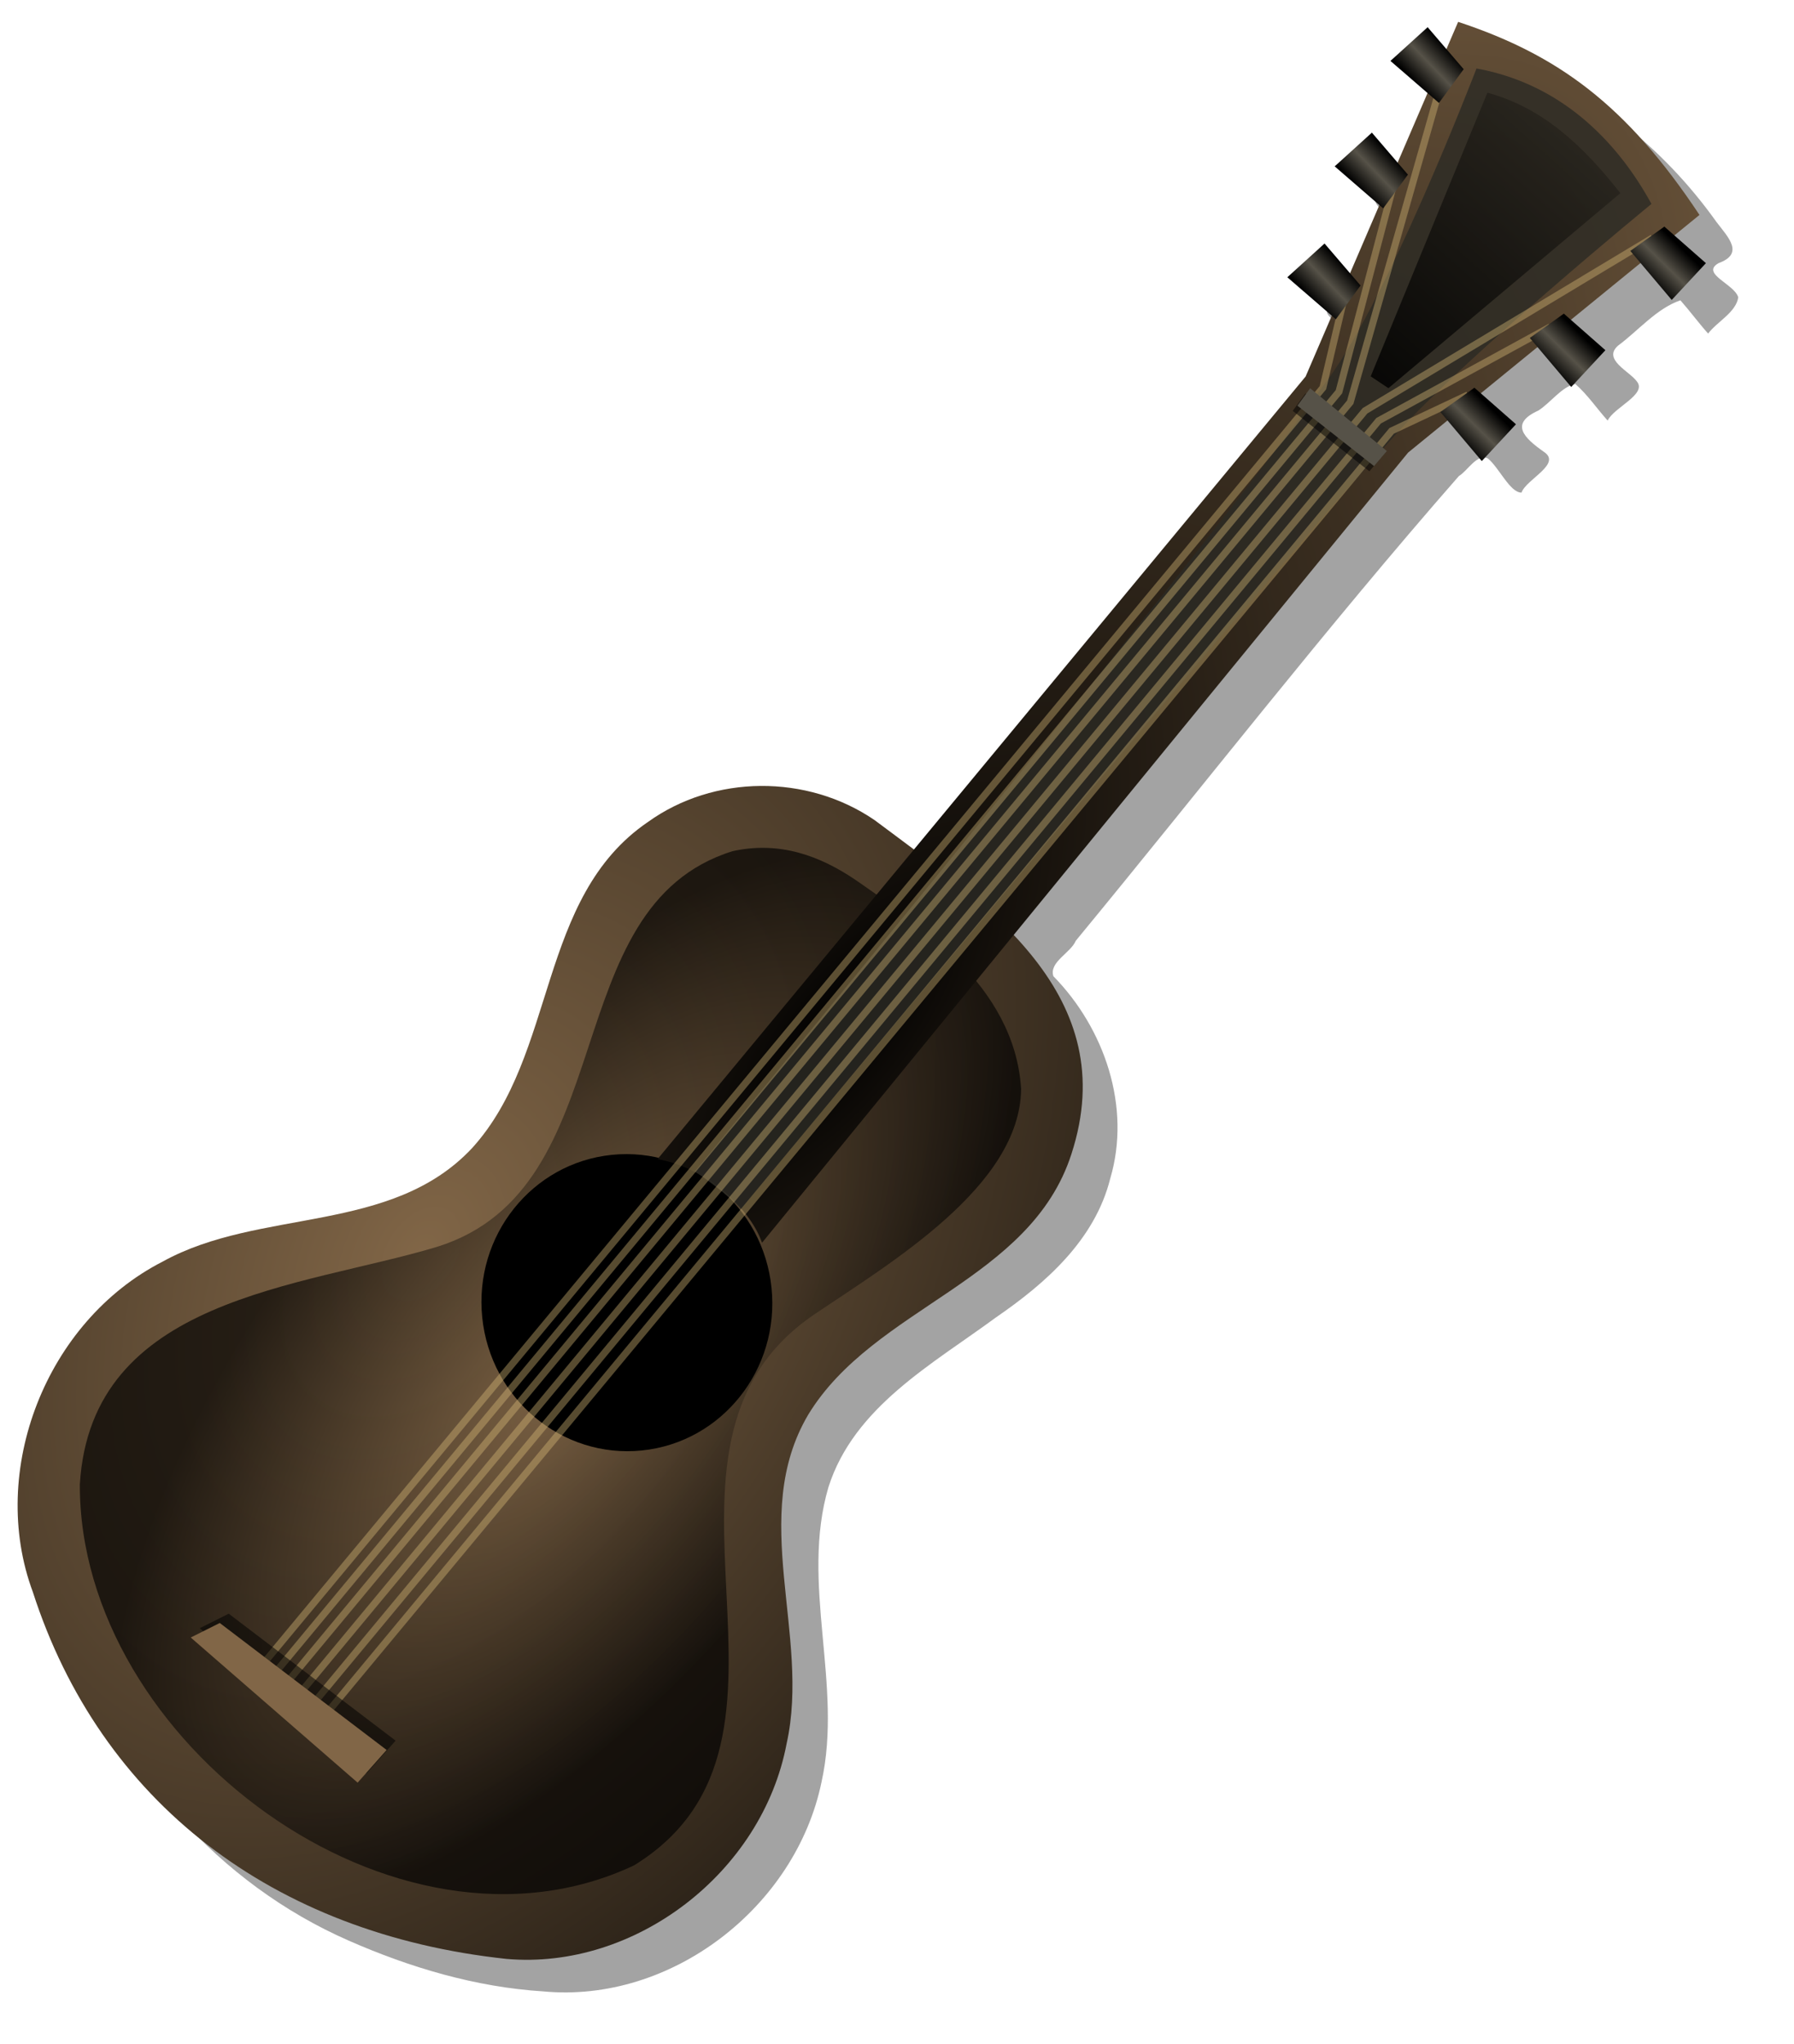 <?xml version="1.0" encoding="UTF-8"?>
<svg version="1.1" viewBox="0 0 200.8 228.79" xmlns="http://www.w3.org/2000/svg" xmlns:xlink="http://www.w3.org/1999/xlink">
<defs>
<filter id="l" color-interpolation-filters="sRGB">
<feGaussianBlur stdDeviation="0.994"/>
</filter>
<filter id="m" color-interpolation-filters="sRGB">
<feGaussianBlur stdDeviation="0.098"/>
</filter>
<linearGradient id="a">
<stop offset="0"/>
<stop stop-color="#565248" offset=".5"/>
<stop offset="1"/>
</linearGradient>
<filter id="n" color-interpolation-filters="sRGB">
<feGaussianBlur stdDeviation="0.166"/>
</filter>
<radialGradient id="d" cx="220.35" cy="1311.3" r="20.488" gradientTransform="matrix(4.548 2.919 -4.372 6.812 4987.8 -9313.3)" gradientUnits="userSpaceOnUse">
<stop stop-color="#816647" offset="0"/>
<stop offset="1"/>
</radialGradient>
<radialGradient id="c" cx="283.99" cy="1212.8" r="16.16" gradientTransform="matrix(2.718 -3.461 1.577 1.238 -2411.6 -242.12)" gradientUnits="userSpaceOnUse">
<stop stop-color="#816647" offset="0"/>
<stop offset="1"/>
</radialGradient>
<radialGradient id="b" cx="267.65" cy="1286.6" r="24.32" gradientTransform="matrix(4.707 -5.813 2.211 1.79 -3801.1 -509.45)" gradientUnits="userSpaceOnUse">
<stop offset="0"/>
<stop stop-color="#816647" offset="1"/>
</radialGradient>
<linearGradient id="k" x1="288.19" x2="289.75" y1="1267.8" y2="1266.3" gradientTransform="matrix(2.443 0 0 2.443 -347.72 -2941.8)" gradientUnits="userSpaceOnUse" xlink:href="#a"/>
<linearGradient id="j" x1="288.19" x2="289.75" y1="1267.8" y2="1266.3" gradientTransform="matrix(2.443 0 0 2.443 -342.42 -2954.2)" gradientUnits="userSpaceOnUse" xlink:href="#a"/>
<linearGradient id="i" x1="288.19" x2="289.75" y1="1267.8" y2="1266.3" gradientTransform="matrix(2.443 0 0 2.443 -336.18 -2966.1)" gradientUnits="userSpaceOnUse" xlink:href="#a"/>
<linearGradient id="h" x1="288.19" x2="289.75" y1="1267.8" y2="1266.3" gradientTransform="matrix(.03 -2.443 -2.443 -.03 3461.8 913.92)" gradientUnits="userSpaceOnUse" xlink:href="#a"/>
<linearGradient id="g" x1="288.19" x2="289.75" y1="1267.8" y2="1266.3" gradientTransform="matrix(.03 -2.443 -2.443 -.03 3471.8 905.64)" gradientUnits="userSpaceOnUse" xlink:href="#a"/>
<linearGradient id="f" x1="288.19" x2="289.75" y1="1267.8" y2="1266.3" gradientTransform="matrix(.03 -2.443 -2.443 -.03 3483 895.9)" gradientUnits="userSpaceOnUse" xlink:href="#a"/>
<linearGradient id="e" x1="225.73" x2="241.57" y1="1297.6" y2="1279.9" gradientTransform="matrix(2.443 0 0 2.443 -193.96 -2997.2)" gradientUnits="userSpaceOnUse">
<stop offset="0"/>
<stop stop-opacity="0" offset="1"/>
</linearGradient>
</defs>
<g transform="translate(-209.81 -122.2)">
<path transform="matrix(2.443 0 0 2.443 485.38 -2847)" d="m-44.186 1218.1c-0.421 0.147-0.342 1.027-0.727 1.049-0.501-0.849-0.955-1.076-1.606-0.166-1.236 0.552-0.639 1.125 0.201 1.69 1.069 0.44 0.179 1.398-0.026 2.131-0.371 0.565-0.579 2.322-1.238 1.027-0.55-1.259-1.209-0.31-1.84 0.31-1.124 0.6 0.657 1.166 0.987 1.746 1.054 0.528-0.131 1.568-0.263 2.362-0.302 1.241-0.773 1.424-1.441 0.258-0.479-0.75-1.131 0.626-1.661 0.887-0.67 0.417 0.498 0.8 0.698 1.137 0.366 0.402 1.28 0.793 0.776 1.45-0.962 2.764-3.241 4.76-4.944 7.064-4.63 5.628-9.294 11.228-13.945 16.838-2.199-1.765-4.966-3.186-7.868-2.738-3.437 0.177-6.475 2.655-7.679 5.828-1.629 3.426-2.066 7.494-4.621 10.43-2.59 2.959-6.763 3.206-10.338 4.062-3.669 0.649-7.09 2.835-8.858 6.168-1.825 3.229-2.269 7.27-0.823 10.73 2.037 6.119 6.648 11.328 12.571 13.924 2.814 1.239 5.841 2.137 8.917 2.329 5.868 0.557 11.568-3.864 12.752-9.587 0.994-4.462-0.984-9.092 0.319-13.515 1.172-3.677 4.762-5.628 7.674-7.773 2.29-1.571 4.535-3.559 5.236-6.362 0.97-3.283-0.263-6.877-2.606-9.269-0.207-0.646 0.796-1.068 1.027-1.623 5.85-7.098 11.494-14.372 17.555-21.292 0.386-0.219 0.834-1.054 1.328-0.8 0.511 0.417 1.012 1.569 1.538 1.562 0.215-0.614 1.878-1.319 1.016-1.874-0.906-0.64-1.569-1.284-0.244-1.885 0.555-0.349 1.084-1.111 1.697-1.214 0.562 0.491 0.985 1.127 1.479 1.674 0.269-0.596 1.828-1.207 1.335-1.796-0.324-0.458-1.587-1.004-0.857-1.64 0.929-0.687 1.765-1.702 2.855-2.074 0.43 0.487 0.835 1.037 1.269 1.523 0.409-0.543 1.277-0.969 1.381-1.659-0.17-0.61-1.745-1.085-0.903-1.567 1.204-0.438 0.429-1.196-0.09-1.878-2.455-3.448-5.931-6.29-10.033-7.463z" filter="url(#l)" opacity=".601"/>
<path d="m329.74 251.33c-4.6 14.311-22.087 17.062-29.474 29.203-6.717 11.406 0.292 24.652-2.409 36.789-2.726 14.462-16.991 25.378-31.37 24.106-26.162-2.804-45.43-17.595-53.003-41.066-5.024-13.519 1.441-30.282 14.543-36.978 10.883-6.015 25.568-3.025 34.616-12.688 9.565-10.512 7.272-28.065 19.704-36.515 7.358-5.286 17.784-5.374 25.349-0.203 12.615 9.438 27.809 19.602 22.043 37.353z" fill="url(#d)"/>
<path d="m291.8 217.46c-20.041 6.243-12.03 37.662-33.03 44.266-15.239 4.599-38.773 5.634-40.024 26.603-0.098 28.807 35.328 55.216 62.039 42.629 22.81-14.07-1.943-46.57 20.112-61.619 8.52-5.767 23.085-14.364 23.207-25.264-0.732-11.702-11.783-18.644-18.364-23.284-4.131-2.84-8.701-4.494-13.94-3.331z" fill="url(#c)" opacity=".671"/>
<path transform="matrix(2.838 -.29 .29 2.838 -606.78 -2834.8)" d="m204.37 1113.6c0 3.219-2.554 5.829-5.705 5.829s-5.705-2.61-5.705-5.829c0-3.219 2.554-5.828 5.705-5.828s5.705 2.61 5.705 5.828z"/>
<path d="m283.41 251.92c5.962 1.081 10.538 5.946 11.691 9.362l72.312-88.428 32.618-26.6c-8.204-12.367-15.91-17.939-27.013-21.607l-17.07 39.687z" fill="url(#b)"/>
<path d="m357.77 165.55c-14.81 20.725-70.193 87.757-70.193 87.757 1.127 0.693 4.476 3.272 5.167 4.211 0 0 54.713-66.054 73.089-86.483 8.285-9.21 28.823-26.013 28.823-26.013-3.425-6.267-9.523-13.343-19.584-15.158 0 0-10.359 27.061-17.303 35.686z" fill="#2c2a25" opacity=".807"/>
<g transform="matrix(2.907 0 0 2.907 -521.54 -3581.9)" fill="none" stroke="#d9bb7a" stroke-width=".27">
<path d="m263.96 1340.4 41.205-49.612 2.937-1.384" opacity=".4"/>
<path d="m263.3 1340.2 41.363-49.802 6.613-3.615" opacity=".4"/>
<path d="m262.79 1339.8 41.349-49.785 11.074-6.656" opacity=".4"/>
<path d="m262.28 1339.4 41.291-49.715 3.732-13.087" opacity=".4"/>
<path d="m261.76 1339.1 41.376-49.818 2.098-7.959" opacity=".4"/>
<path d="m261.18 1338.9 41.339-49.773 0.907-3.839" opacity=".4"/>
</g>
<g transform="matrix(2.907 0 0 2.907 -384.83 -3539.9)">
<path d="m254.82 1274.9 2.952 2.415-0.492 0.581-2.952-2.326 0.492-0.671" filter="url(#m)" opacity=".712"/>
<path d="m255 1274.7 2.952 2.415-0.492 0.581-2.952-2.326 0.492-0.671" fill="#565248"/>
</g>
<path d="m359.33 157.93-5.43-4.702 4.163-3.775 4.034 4.702-2.767 3.775" fill="url(#k)"/>
<path d="m364.63 145.52-5.43-4.702 4.163-3.775 4.034 4.702-2.767 3.775" fill="url(#j)"/>
<path d="m370.87 133.72-5.43-4.702 4.163-3.775 4.034 4.702-2.767 3.775" fill="url(#i)"/>
<path d="m371.03 168.31 4.634 5.488 3.826-4.116-4.651-4.092-3.809 2.72" fill="url(#h)"/>
<path d="m381.04 160.02 4.634 5.488 3.826-4.116-4.651-4.092-3.809 2.72" fill="url(#g)"/>
<path d="m392.29 150.28 4.634 5.488 3.826-4.116-4.651-4.092-3.809 2.72" fill="url(#f)"/>
<path d="m363.23 164.32 13.062-31.745c6.25 1.683 10.82 6.056 14.88 11.243l-25.958 21.825z" fill="url(#e)"/>
<path transform="matrix(2.907 0 0 2.907 -384.7 -3539.8)" d="m212.2 1322.4 6.425 5.587 1.117-1.257-6.425-4.888-1.117 0.559" filter="url(#n)" opacity=".728"/>
<path d="m231.16 305.46 18.678 16.242 3.248-3.655-18.678-14.212-3.248 1.624" fill="#816647"/>
</g>
</svg>
